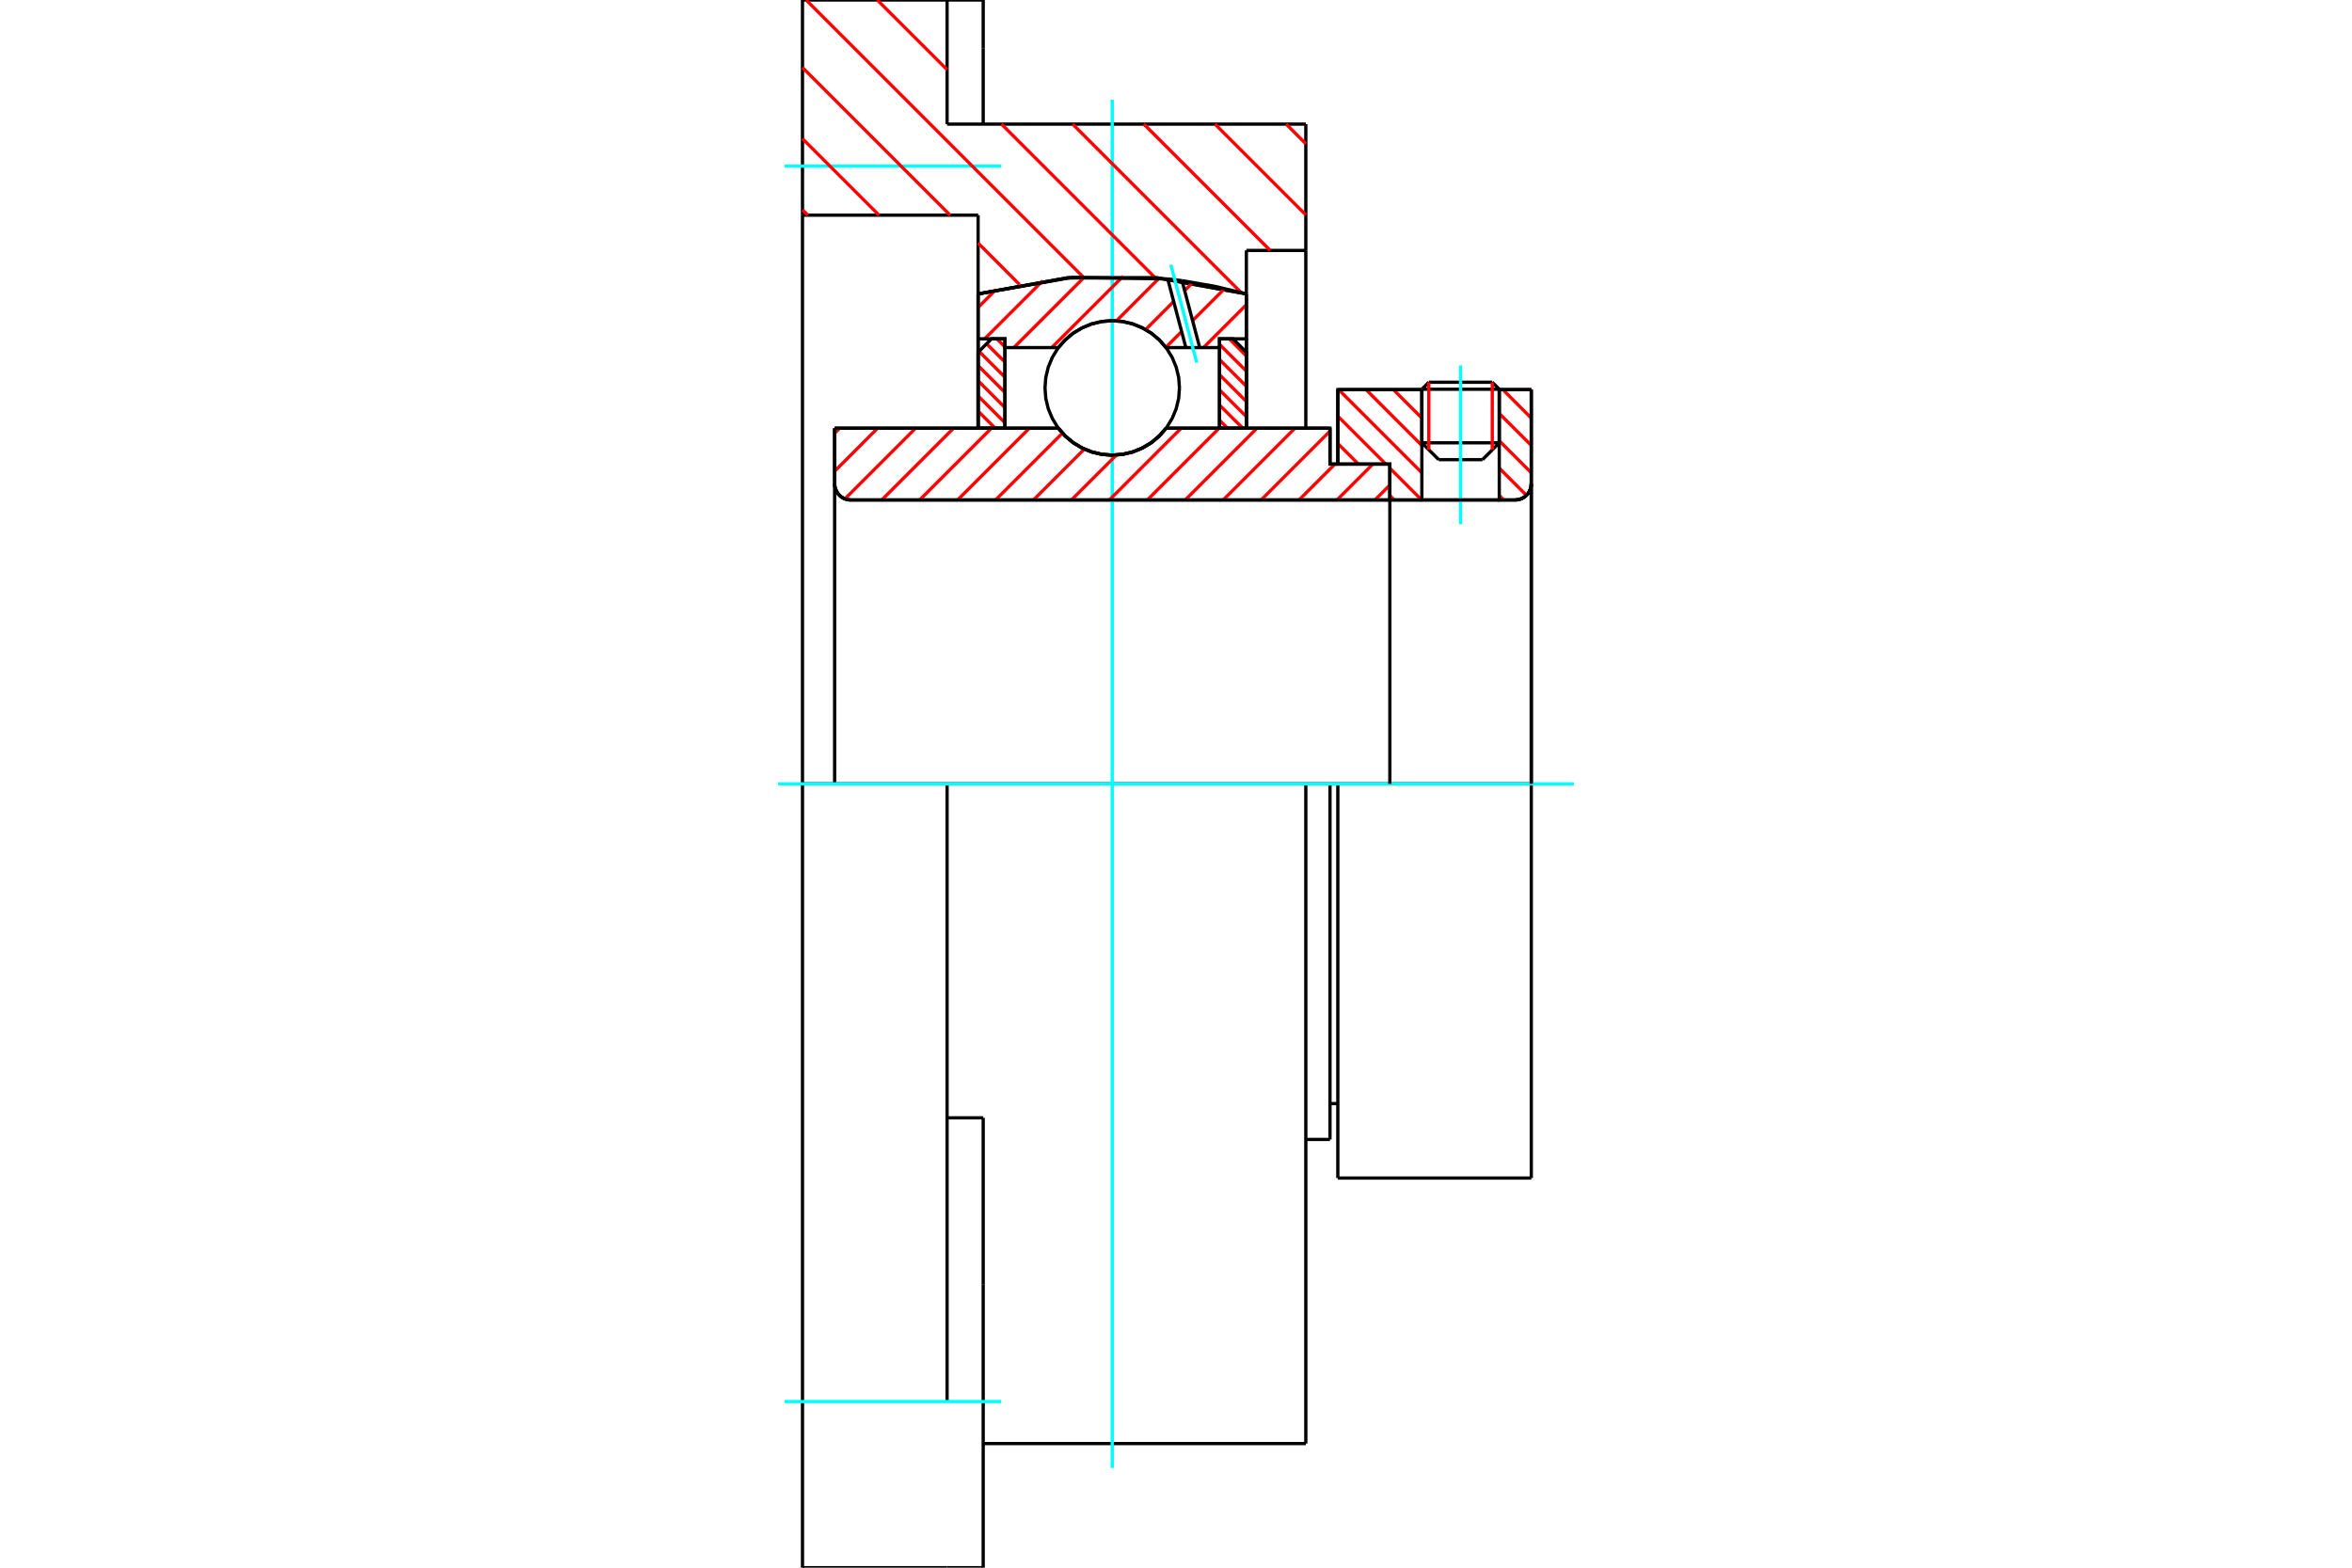 <?xml version="1.0" standalone="no"?>
<!DOCTYPE svg PUBLIC "-//W3C//DTD SVG 1.1//EN"
	"http://www.w3.org/Graphics/SVG/1.1/DTD/svg11.dtd">
<svg xmlns="http://www.w3.org/2000/svg" height="100%" width="100%" viewBox="0 0 36000 24000">
	<rect x="-1800" y="-1200" width="39600" height="26400" style="fill:#FFF"/>
	<g style="fill:none; fill-rule:evenodd" transform="matrix(1 0 0 1 0 0)">
		<g style="fill:none; stroke:#000; stroke-width:50; shape-rendering:geometricPrecision">
			<line x1="20477" y1="12000" x2="20357" y2="12000"/>
			<line x1="20357" y1="7105" x2="20477" y2="7105"/>
			<line x1="20357" y1="17444" x2="20357" y2="12000"/>
			<line x1="20357" y1="6556" x2="20357" y2="7105"/>
			<line x1="20357" y1="12000" x2="19987" y2="12000"/>
			<line x1="12775" y1="6556" x2="16200" y2="6556"/>
			<line x1="17847" y1="6556" x2="20357" y2="6556"/>
			<polyline points="16200,6556 16305,6676 16427,6778 16564,6859 16711,6919 16866,6956 17024,6968 17182,6956 17337,6919 17484,6859 17621,6778 17743,6676 17847,6556"/>
			<polyline points="12775,7406 12778,7444 12787,7482 12802,7518 12822,7552 12848,7581 12877,7607 12910,7627 12947,7642 12984,7651 13023,7654"/>
			<line x1="12775" y1="7406" x2="12775" y2="12000"/>
			<line x1="12775" y1="7406" x2="12775" y2="6556"/>
			<line x1="22948" y1="6779" x2="22948" y2="5965"/>
			<line x1="22691" y1="7037" x2="22948" y2="6779"/>
			<line x1="21763" y1="6779" x2="22021" y2="7037"/>
			<line x1="21763" y1="5965" x2="21763" y2="6779"/>
			<line x1="21763" y1="5965" x2="20477" y2="5965"/>
			<line x1="20477" y1="7105" x2="20477" y2="5965"/>
			<line x1="23190" y1="7654" x2="13023" y2="7654"/>
			<polyline points="23190,7654 23228,7651 23266,7642 23302,7627 23336,7607 23365,7581 23391,7552 23411,7518 23426,7482 23435,7444 23438,7406"/>
			<line x1="23438" y1="5965" x2="23438" y2="7406"/>
			<line x1="23438" y1="5965" x2="22948" y2="5965"/>
			<polyline points="23438,18035 23438,12000 20477,12000"/>
			<line x1="20477" y1="18035" x2="20477" y2="12000"/>
			<line x1="23438" y1="7406" x2="23438" y2="12000"/>
			<line x1="21763" y1="6779" x2="22948" y2="6779"/>
			<line x1="22948" y1="5959" x2="21763" y2="5959"/>
			<line x1="21870" y1="5852" x2="22841" y2="5852"/>
			<line x1="22691" y1="7037" x2="22021" y2="7037"/>
			<line x1="20357" y1="16895" x2="20477" y2="16895"/>
			<line x1="19987" y1="17444" x2="20357" y2="17444"/>
			<polyline points="12775,7406 12778,7444 12787,7482 12802,7518 12822,7552 12848,7581 12877,7607 12910,7627 12947,7642 12984,7651 13023,7654"/>
			<line x1="20477" y1="18035" x2="23438" y2="18035"/>
			<polyline points="23190,7654 23228,7651 23266,7642 23302,7627 23336,7607 23365,7581 23391,7552 23411,7518 23426,7482 23435,7444 23438,7406"/>
			<line x1="21763" y1="5959" x2="21763" y2="5965"/>
			<line x1="22948" y1="5965" x2="22948" y2="5959"/>
			<line x1="21870" y1="5852" x2="21763" y2="5959"/>
			<line x1="22948" y1="5959" x2="22841" y2="5852"/>
			<polyline points="19987,12000 14496,12000 12283,12000"/>
			<line x1="14496" y1="1900" x2="19987" y2="1900"/>
			<line x1="14496" y1="0" x2="14496" y2="1900"/>
			<line x1="12283" y1="0" x2="14496" y2="0"/>
			<line x1="12283" y1="3294" x2="12283" y2="0"/>
			<line x1="14971" y1="3294" x2="12283" y2="3294"/>
			<line x1="14971" y1="4499" x2="14971" y2="3294"/>
			<polyline points="19077,4499 17716,4254 16332,4254 14971,4499"/>
			<line x1="19077" y1="3834" x2="19077" y2="4499"/>
			<line x1="19987" y1="3834" x2="19077" y2="3834"/>
			<line x1="19987" y1="1900" x2="19987" y2="3834"/>
			<line x1="14971" y1="6556" x2="14971" y2="4499"/>
			<line x1="19077" y1="4499" x2="19077" y2="6556"/>
			<line x1="19987" y1="3834" x2="19987" y2="6556"/>
			<line x1="19987" y1="12000" x2="19987" y2="22100"/>
			<line x1="12283" y1="12000" x2="12283" y2="3294"/>
			<line x1="15049" y1="17113" x2="14496" y2="17113"/>
			<line x1="15049" y1="19659" x2="15049" y2="17113"/>
			<line x1="14496" y1="21457" x2="14496" y2="12000"/>
			<line x1="15049" y1="24000" x2="15049" y2="19659"/>
			<line x1="15049" y1="745" x2="15049" y2="0"/>
			<line x1="15049" y1="1900" x2="15049" y2="745"/>
			<polyline points="12283,24000 12283,21457 12283,12000"/>
			<line x1="12283" y1="24000" x2="14496" y2="24000"/>
			<line x1="15049" y1="22100" x2="19987" y2="22100"/>
			<line x1="15049" y1="0" x2="14496" y2="0"/>
			<line x1="14496" y1="24000" x2="15049" y2="24000"/>
		</g>
		<g style="fill:none; stroke:#0FF; stroke-width:50; shape-rendering:geometricPrecision">
			<line x1="22356" y1="8026" x2="22356" y2="5594"/>
			<line x1="17024" y1="22473" x2="17024" y2="1527"/>
			<line x1="11910" y1="12000" x2="24090" y2="12000"/>
			<line x1="12007" y1="2543" x2="15325" y2="2543"/>
			<line x1="12007" y1="21457" x2="15325" y2="21457"/>
		</g>
		<g style="fill:none; stroke:#F00; stroke-width:50; shape-rendering:geometricPrecision">
			<line x1="19687" y1="1900" x2="19987" y2="2201"/>
			<line x1="18597" y1="1900" x2="19987" y2="3290"/>
			<line x1="17508" y1="1900" x2="19442" y2="3834"/>
			<line x1="16418" y1="1900" x2="18998" y2="4480"/>
			<line x1="13428" y1="0" x2="14496" y2="1067"/>
			<line x1="15329" y1="1900" x2="17681" y2="4252"/>
			<line x1="12339" y1="0" x2="16577" y2="4238"/>
			<line x1="12283" y1="1034" x2="14543" y2="3294"/>
			<line x1="14971" y1="3721" x2="15605" y2="4356"/>
			<line x1="12283" y1="2123" x2="13454" y2="3294"/>
			<line x1="12283" y1="3213" x2="12365" y2="3294"/>
		</g>
		<g style="fill:none; stroke:#000; stroke-width:50; shape-rendering:geometricPrecision">
			<polyline points="19077,4499 17716,4254 16332,4254 14971,4499"/>
		</g>
		<g style="fill:none; stroke:#F00; stroke-width:50; shape-rendering:geometricPrecision">
			<line x1="22841" y1="5852" x2="22841" y2="6886"/>
			<line x1="21870" y1="6886" x2="21870" y2="5852"/>
			<line x1="14971" y1="6526" x2="15001" y2="6556"/>
			<line x1="14971" y1="6294" x2="15233" y2="6556"/>
			<line x1="14971" y1="6062" x2="15382" y2="6472"/>
			<line x1="14971" y1="5829" x2="15382" y2="6240"/>
			<line x1="14971" y1="5597" x2="15382" y2="6008"/>
			<line x1="14985" y1="5379" x2="15382" y2="5775"/>
			<line x1="15101" y1="5263" x2="15382" y2="5543"/>
			<line x1="15258" y1="5187" x2="15382" y2="5311"/>
		</g>
		<g style="fill:none; stroke:#000; stroke-width:50; shape-rendering:geometricPrecision">
			<polyline points="15382,6556 15382,5187 15176,5187 14971,5393 14971,6556 15382,6556"/>
		</g>
		<g style="fill:none; stroke:#F00; stroke-width:50; shape-rendering:geometricPrecision">
			<line x1="18815" y1="5187" x2="19077" y2="5450"/>
			<line x1="18666" y1="5272" x2="19077" y2="5682"/>
			<line x1="18666" y1="5504" x2="19077" y2="5914"/>
			<line x1="18666" y1="5736" x2="19077" y2="6147"/>
			<line x1="18666" y1="5968" x2="19077" y2="6379"/>
			<line x1="18666" y1="6201" x2="19022" y2="6556"/>
			<line x1="18666" y1="6433" x2="18790" y2="6556"/>
		</g>
		<g style="fill:none; stroke:#000; stroke-width:50; shape-rendering:geometricPrecision">
			<polyline points="18666,6556 18666,5187 18872,5187 19077,5393 19077,6556 18666,6556"/>
			<polyline points="18053,5939 18041,5778 18003,5621 17941,5471 17857,5334 17752,5211 17629,5106 17491,5022 17342,4960 17185,4922 17024,4909 16863,4922 16706,4960 16557,5022 16419,5106 16296,5211 16191,5334 16107,5471 16045,5621 16007,5778 15995,5939 16007,6100 16045,6257 16107,6406 16191,6544 16296,6667 16419,6771 16557,6856 16706,6918 16863,6955 17024,6968 17185,6955 17342,6918 17491,6856 17629,6771 17752,6667 17857,6544 17941,6406 18003,6257 18041,6100 18053,5939"/>
		</g>
		<g style="fill:none; stroke:#F00; stroke-width:50; shape-rendering:geometricPrecision">
			<line x1="23422" y1="5965" x2="23438" y2="5982"/>
			<line x1="23003" y1="5965" x2="23438" y2="6401"/>
			<line x1="22948" y1="6330" x2="23438" y2="6819"/>
			<line x1="22948" y1="6748" x2="23438" y2="7238"/>
			<line x1="21746" y1="5965" x2="21763" y2="5982"/>
			<line x1="22948" y1="7167" x2="23364" y2="7583"/>
			<line x1="21328" y1="5965" x2="21763" y2="6401"/>
			<line x1="22948" y1="7586" x2="23017" y2="7654"/>
			<line x1="20909" y1="5965" x2="21763" y2="6820"/>
			<line x1="20490" y1="5965" x2="21763" y2="7238"/>
			<line x1="20477" y1="6371" x2="21211" y2="7105"/>
			<line x1="21273" y1="7167" x2="21760" y2="7654"/>
			<line x1="20477" y1="6790" x2="20792" y2="7105"/>
			<line x1="21273" y1="7586" x2="21341" y2="7654"/>
		</g>
		<g style="fill:none; stroke:#000; stroke-width:50; shape-rendering:geometricPrecision">
			<line x1="23438" y1="12000" x2="23438" y2="5965"/>
			<polyline points="23190,7654 23228,7651 23266,7642 23302,7627 23336,7607 23365,7581 23391,7552 23411,7518 23426,7482 23435,7444 23438,7406"/>
			<polyline points="23190,7654 22948,7654 22948,5965"/>
			<polyline points="22948,7654 21763,7654 21763,5965"/>
			<polyline points="21763,7654 21273,7654 21273,12000"/>
			<polyline points="21273,7654 21273,7105 20477,7105 20477,5965 21763,5965"/>
			<line x1="22948" y1="5965" x2="23438" y2="5965"/>
		</g>
		<g style="fill:none; stroke:#F00; stroke-width:50; shape-rendering:geometricPrecision">
			<line x1="19077" y1="4665" x2="18421" y2="5321"/>
			<line x1="18743" y1="4419" x2="18254" y2="4908"/>
			<line x1="18086" y1="5076" x2="17844" y2="5317"/>
			<line x1="18256" y1="4325" x2="18132" y2="4449"/>
			<line x1="17964" y1="4616" x2="17535" y2="5046"/>
			<line x1="17741" y1="4259" x2="17089" y2="4912"/>
			<line x1="17191" y1="4229" x2="16098" y2="5321"/>
			<line x1="16601" y1="4238" x2="15518" y2="5321"/>
			<line x1="15961" y1="4297" x2="15071" y2="5187"/>
			<line x1="15244" y1="4433" x2="14971" y2="4707"/>
		</g>
		<g style="fill:none; stroke:#000; stroke-width:50; shape-rendering:geometricPrecision">
			<polyline points="14971,6556 14971,5187 14971,4499"/>
			<polyline points="17873,4270 16411,4247 14971,4499"/>
			<polyline points="18092,4297 17982,4282 17873,4270"/>
			<polyline points="19077,4499 18588,4382 18092,4297"/>
			<polyline points="19077,4499 19077,5187 18666,5187 18666,5321 18666,6556"/>
			<polyline points="18666,5321 18363,5321 18151,5321 17847,5321 17743,5202 17621,5100 17484,5018 17337,4958 17182,4922 17024,4909 16866,4922 16711,4958 16564,5018 16427,5100 16305,5202 16200,5321 15382,5321 15382,6556"/>
			<polyline points="15382,5321 15382,5187 14971,5187"/>
			<line x1="19077" y1="5187" x2="19077" y2="6556"/>
		</g>
		<g style="fill:none; stroke:#0FF; stroke-width:50; shape-rendering:geometricPrecision">
			<line x1="18317" y1="5550" x2="17921" y2="4054"/>
		</g>
		<g style="fill:none; stroke:#000; stroke-width:50; shape-rendering:geometricPrecision">
			<line x1="18151" y1="5321" x2="17873" y2="4270"/>
			<line x1="18363" y1="5321" x2="18092" y2="4297"/>
		</g>
		<g style="fill:none; stroke:#F00; stroke-width:50; shape-rendering:geometricPrecision">
			<line x1="21273" y1="7426" x2="21045" y2="7654"/>
			<line x1="21013" y1="7105" x2="20464" y2="7654"/>
			<line x1="20432" y1="7105" x2="19883" y2="7654"/>
			<line x1="20357" y1="6600" x2="19303" y2="7654"/>
			<line x1="19820" y1="6556" x2="18722" y2="7654"/>
			<line x1="19239" y1="6556" x2="18141" y2="7654"/>
			<line x1="18659" y1="6556" x2="17561" y2="7654"/>
			<line x1="18078" y1="6556" x2="16980" y2="7654"/>
			<line x1="17088" y1="6966" x2="16399" y2="7654"/>
			<line x1="16597" y1="6875" x2="15818" y2="7654"/>
			<line x1="16262" y1="6630" x2="15238" y2="7654"/>
			<line x1="15755" y1="6556" x2="14657" y2="7654"/>
			<line x1="15174" y1="6556" x2="14076" y2="7654"/>
			<line x1="14594" y1="6556" x2="13496" y2="7654"/>
			<line x1="14013" y1="6556" x2="12932" y2="7637"/>
			<line x1="13432" y1="6556" x2="12775" y2="7214"/>
			<line x1="12852" y1="6556" x2="12775" y2="6633"/>
		</g>
		<g style="fill:none; stroke:#000; stroke-width:50; shape-rendering:geometricPrecision">
			<polyline points="12775,6556 12775,7406 12778,7444 12787,7482 12802,7518 12822,7552 12848,7581 12877,7607 12910,7627 12947,7642 12984,7651 13023,7654 21273,7654 21273,7105 20357,7105 20357,6556 17847,6556"/>
			<polyline points="16200,6556 16305,6676 16427,6778 16564,6859 16711,6919 16866,6956 17024,6968 17182,6956 17337,6919 17484,6859 17621,6778 17743,6676 17847,6556"/>
			<polyline points="16200,6556 13185,6556 12775,6556"/>
		</g>
	</g>
</svg>
